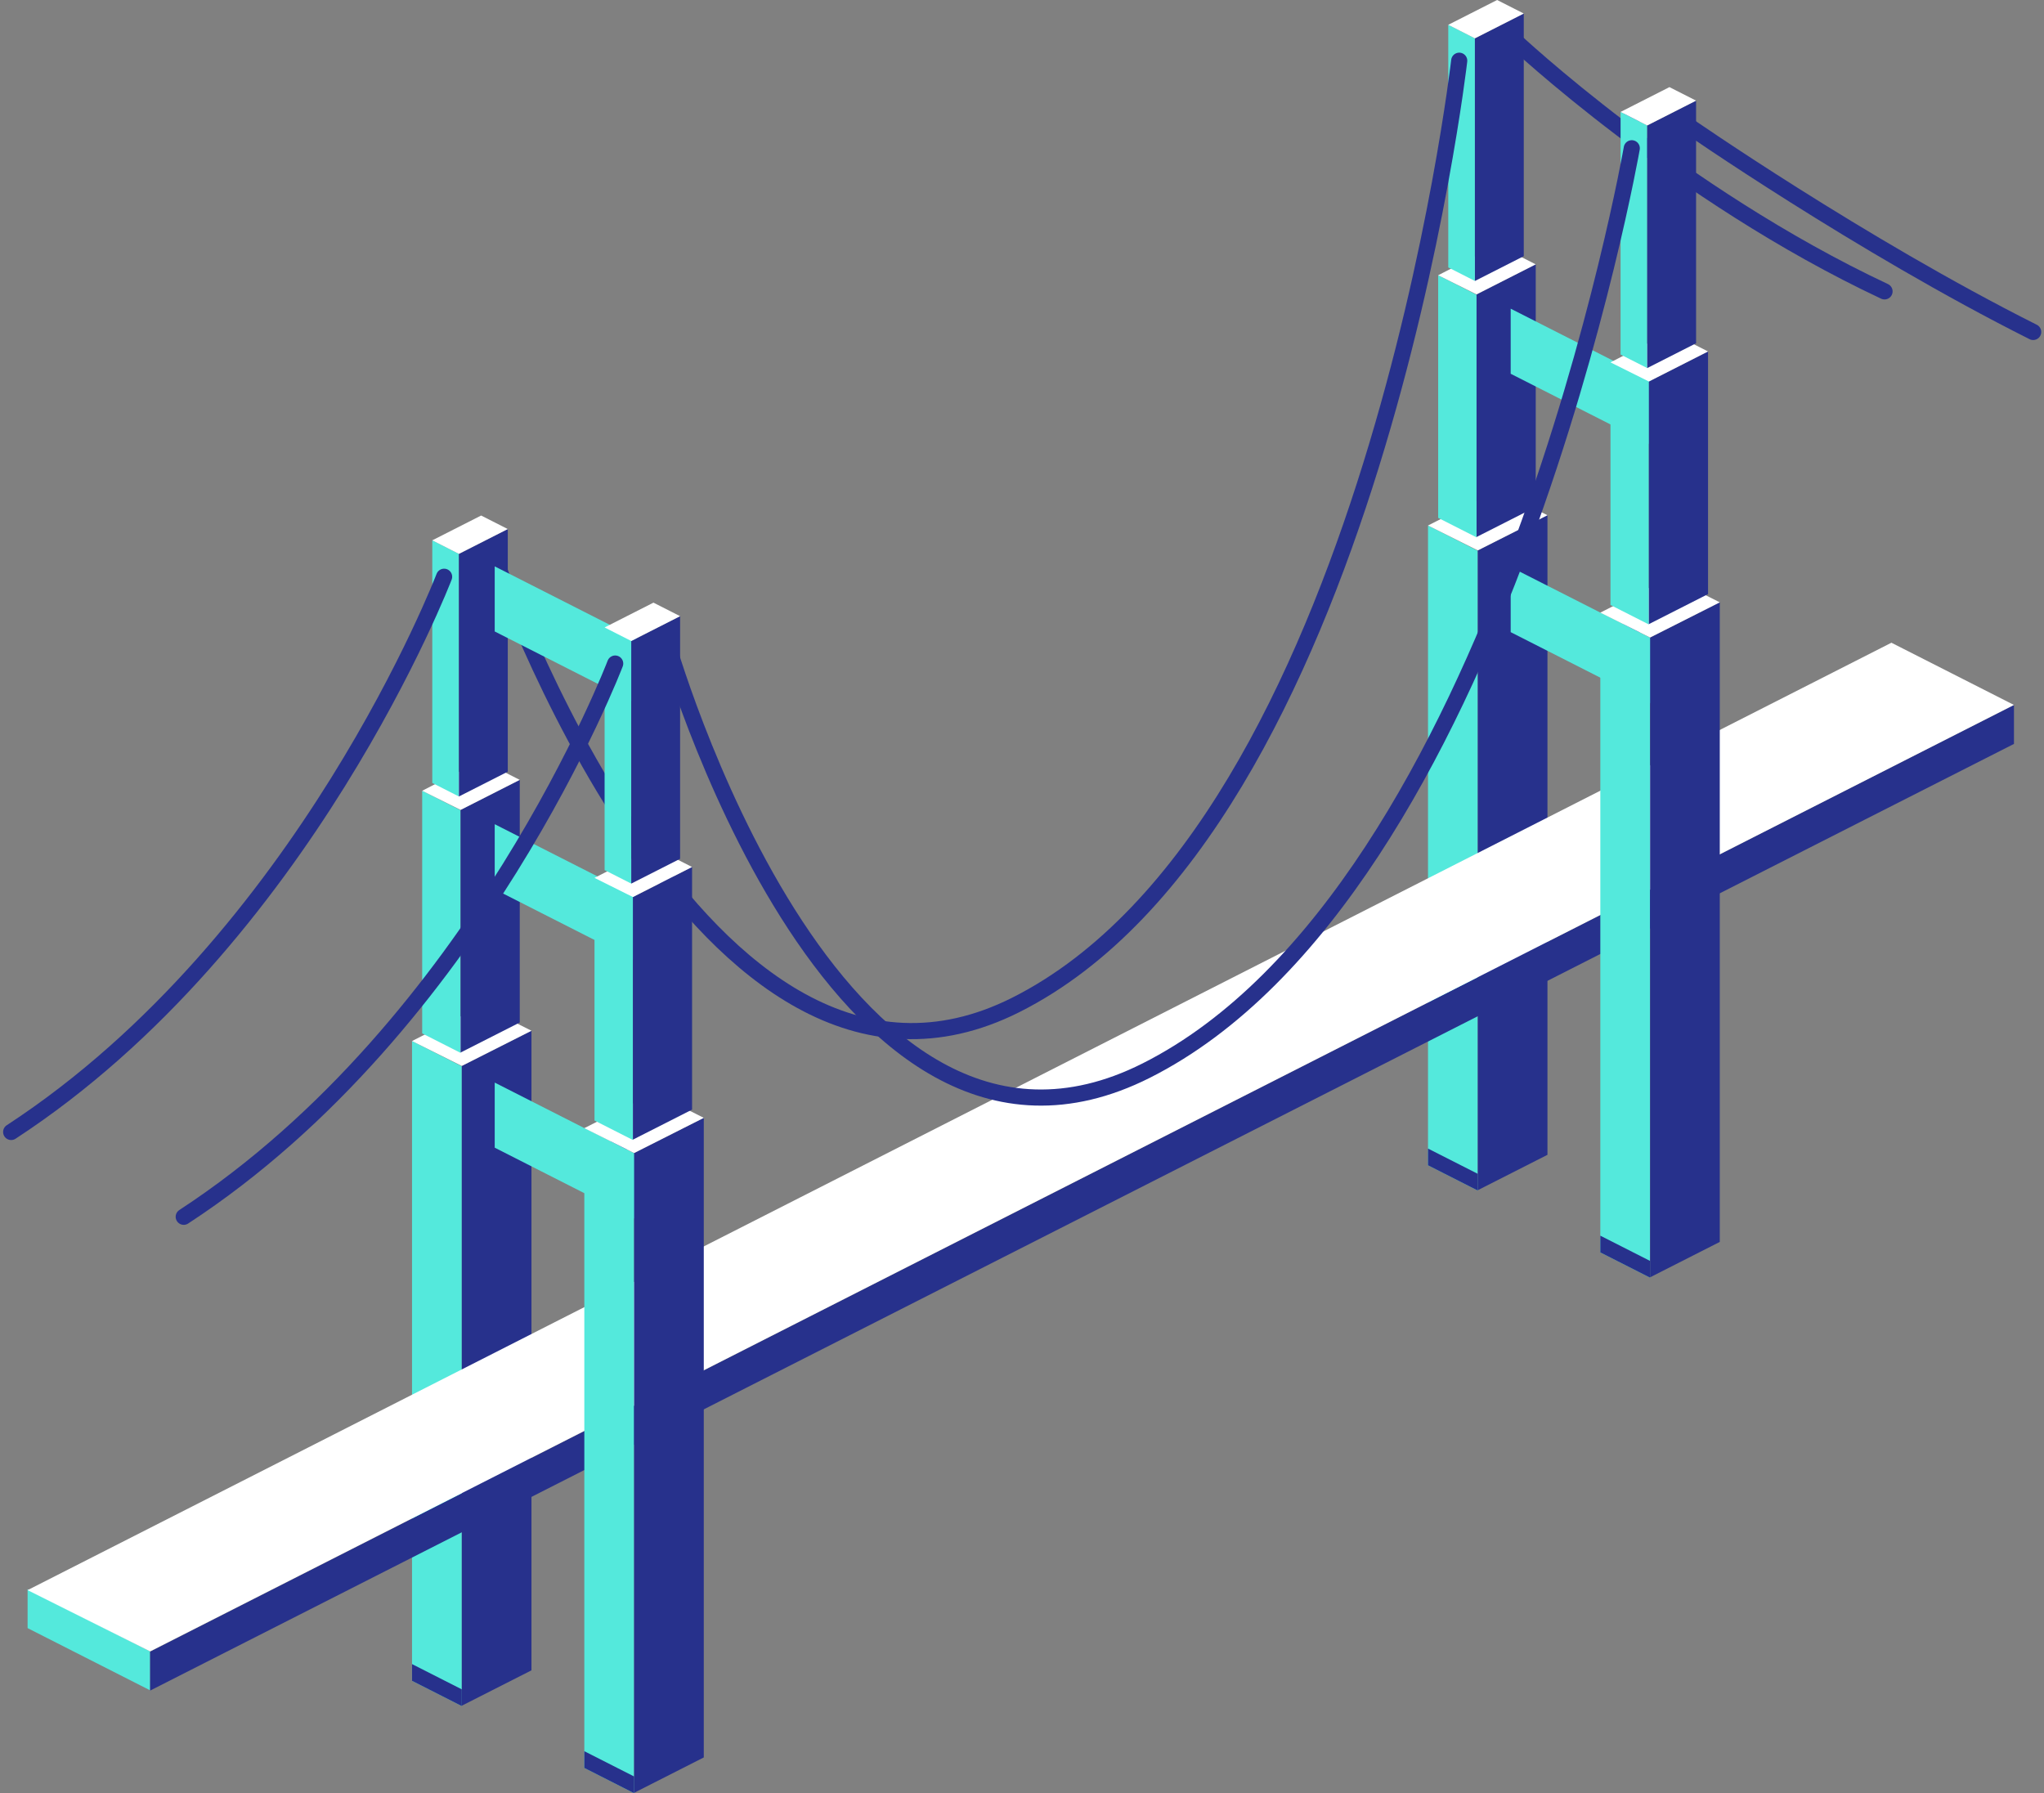 <svg xmlns="http://www.w3.org/2000/svg" width="380.146" height="333.502" viewBox="0 0 380.146 333.502">
  <rect x="0" y="0" width="380.146" height="333.502" fill="#808080" stroke="none"/>
  <g id="Group_50" data-name="Group 50" transform="translate(-2348.068 -1175.946)">
    <path id="Path_196" data-name="Path 196" d="M2375.992,1483.075,2353.2,1471.5v7.245l22.79,11.573Z" fill="#54e9dc" fill-rule="evenodd"/>
    <line id="Line_6" data-name="Line 6" y2="123.888" transform="translate(2651.48 1197.556)" fill="none" stroke="#27318c" stroke-linecap="round" stroke-linejoin="round" stroke-width="3"/>
    <line id="Line_7" data-name="Line 7" y2="102.716" transform="translate(2463.159 1316.107)" fill="none" stroke="#27318c" stroke-linecap="round" stroke-linejoin="round" stroke-width="3"/>
    <path id="Path_197" data-name="Path 197" d="M2629.533,1183.262s30.7,28.893,69.024,46.875" fill="none" stroke="#27318c" stroke-linecap="round" stroke-linejoin="round" stroke-width="3" fill-rule="evenodd"/>
    <g id="Group_35" data-name="Group 35">
      <path id="Path_198" data-name="Path 198" d="M2622.909,1278.382l-9.258-4.7v118.987l9.258,4.7Z" fill="#54e9dc" fill-rule="evenodd"/>
      <path id="Path_199" data-name="Path 199" d="M2635.866,1271.767l-12.957,6.543V1397.3l12.957-6.579Z" fill="#27318c" fill-rule="evenodd"/>
      <path id="Path_200" data-name="Path 200" d="M2635.866,1271.767l-9.258-4.665-12.957,6.579,9.258,4.629Z" fill="#fff" fill-rule="evenodd"/>
    </g>
    <g id="Group_36" data-name="Group 36">
      <path id="Path_201" data-name="Path 201" d="M2622.68,1230.763l-7.141-3.626v45.123l7.141,3.626Z" fill="#54e9dc" fill-rule="evenodd"/>
      <path id="Path_202" data-name="Path 202" d="M2623.685,1230.186h0l-1.005.51v45.123l1.005-.51h0l10-5.077v-45.123Z" fill="#27318c" fill-rule="evenodd"/>
      <path id="Path_203" data-name="Path 203" d="M2633.683,1225.109l-7.141-3.626-11,5.654,7.141,3.559Z" fill="#fff" fill-rule="evenodd"/>
    </g>
    <g id="Group_37" data-name="Group 37">
      <path id="Path_204" data-name="Path 204" d="M2622.373,1183.076l-4.955-2.516v45.123l4.955,2.516Z" fill="#54e9dc" fill-rule="evenodd"/>
      <path id="Path_205" data-name="Path 205" d="M2631.46,1178.462l-9.086,4.614V1228.2l9.086-4.614Z" fill="#27318c" fill-rule="evenodd"/>
      <path id="Path_206" data-name="Path 206" d="M2631.46,1178.462l-4.955-2.516-9.086,4.614,4.955,2.516Z" fill="#fff" fill-rule="evenodd"/>
    </g>
    <path id="Path_207" data-name="Path 207" d="M2439.747,1278.717s38.712,113.591,97.266,84.11c66.12-33.291,82.442-175.588,82.442-175.588" fill="none" stroke="#27318c" stroke-linecap="round" stroke-linejoin="round" stroke-width="3" fill-rule="evenodd"/>
    <g id="Group_38" data-name="Group 38">
      <path id="Path_208" data-name="Path 208" d="M2433.955,1374.26l-9.258-4.7v118.987l9.258,4.7Z" fill="#54e9dc" fill-rule="evenodd"/>
      <path id="Path_209" data-name="Path 209" d="M2446.912,1367.645l-12.957,6.543v118.987l12.957-6.579Z" fill="#27318c" fill-rule="evenodd"/>
      <path id="Path_210" data-name="Path 210" d="M2446.912,1367.645l-9.258-4.665-12.957,6.579,9.258,4.629Z" fill="#fff" fill-rule="evenodd"/>
    </g>
    <g id="Group_39" data-name="Group 39">
      <path id="Path_211" data-name="Path 211" d="M2433.727,1326.641l-7.141-3.626v45.123l7.141,3.626Z" fill="#54e9dc" fill-rule="evenodd"/>
      <path id="Path_212" data-name="Path 212" d="M2434.732,1326.064h0l-1.005.51V1371.7l1.005-.51h0l10-5.077v-45.123Z" fill="#27318c" fill-rule="evenodd"/>
      <path id="Path_213" data-name="Path 213" d="M2444.729,1320.987l-7.141-3.626-11,5.654,7.141,3.559Z" fill="#fff" fill-rule="evenodd"/>
    </g>
    <g id="Group_40" data-name="Group 40">
      <path id="Path_214" data-name="Path 214" d="M2433.42,1278.954l-4.955-2.516v45.123l4.955,2.516Z" fill="#54e9dc" fill-rule="evenodd"/>
      <path id="Path_215" data-name="Path 215" d="M2442.506,1274.34l-9.087,4.614v45.123l9.087-4.614Z" fill="#27318c" fill-rule="evenodd"/>
      <path id="Path_216" data-name="Path 216" d="M2442.506,1274.34l-4.955-2.516-9.087,4.614,4.955,2.516Z" fill="#fff" fill-rule="evenodd"/>
    </g>
    <path id="Path_217" data-name="Path 217" d="M2661.577,1249.882l-32.548-16.528v12.105l32.548,16.528Z" fill="#54e9dc" fill-rule="evenodd"/>
    <g id="Group_41" data-name="Group 41">
      <path id="Path_218" data-name="Path 218" d="M2722.629,1307.054l-27.7,14.064-31.894,16.2-31.894,16.2-31.894,16.2-31.894,16.2-31.894,16.2-31.894,16.2-31.894,16.2-31.894,16.2-31.894,16.2-31.894,16.2v7.245l31.894-16.2,31.894-16.2,31.894-16.2,31.894-16.2,31.894-16.2,31.894-16.2,31.894-16.2,31.894-16.2,31.894-16.2,31.894-16.2,27.7-14.064Z" fill="#27318c" fill-rule="evenodd"/>
      <path id="Path_219" data-name="Path 219" d="M2496.8,1398.687l-143.6,72.993,22.79,11.395,346.636-176.021-22.79-11.573-96.753,49.18Z" fill="#fff" fill-rule="evenodd"/>
    </g>
    <path id="Path_220" data-name="Path 220" d="M2472.624,1393.814l-32.548-16.528v12.105l32.548,16.528Z" fill="#54e9dc" fill-rule="evenodd"/>
    <path id="Path_221" data-name="Path 221" d="M2472.624,1345.76l-32.548-16.528v12.105l32.548,16.528Z" fill="#54e9dc" fill-rule="evenodd"/>
    <path id="Path_222" data-name="Path 222" d="M2661.628,1199.035s32.286,22.448,64.573,38.65" fill="none" stroke="#27318c" stroke-linecap="round" stroke-linejoin="round" stroke-width="3" fill-rule="evenodd"/>
    <path id="Path_223" data-name="Path 223" d="M2430.665,1283.211s-25.875,67.592-80.521,103.261" fill="none" stroke="#27318c" stroke-linecap="round" stroke-linejoin="round" stroke-width="3" fill-rule="evenodd"/>
    <path id="Path_224" data-name="Path 224" d="M2661.577,1297.937l-32.548-16.528v12.105l32.548,16.528Z" fill="#54e9dc" fill-rule="evenodd"/>
    <path id="Path_225" data-name="Path 225" d="M2472.624,1297.81l-32.548-16.528v12.105l32.548,16.528Z" fill="#54e9dc" fill-rule="evenodd"/>
    <path id="Path_226" data-name="Path 226" d="M2433.955,1490.134l-9.258-4.7v3.112l9.258,4.7Z" fill="#27318c"/>
    <path id="Path_227" data-name="Path 227" d="M2622.909,1394.257l-9.258-4.7v3.112l9.258,4.7Z" fill="#27318c"/>
    <g id="Group_45" data-name="Group 45">
      <g id="Group_42" data-name="Group 42">
        <path id="Path_228" data-name="Path 228" d="M2654.957,1294.584l-9.258-4.7V1408.87l9.258,4.7Z" fill="#54e9dc" fill-rule="evenodd"/>
        <path id="Path_229" data-name="Path 229" d="M2667.914,1287.968l-12.957,6.543V1413.5l12.957-6.579Z" fill="#27318c" fill-rule="evenodd"/>
        <path id="Path_230" data-name="Path 230" d="M2667.914,1287.968l-9.258-4.665-12.957,6.579,9.258,4.629Z" fill="#fff" fill-rule="evenodd"/>
      </g>
      <g id="Group_43" data-name="Group 43">
        <path id="Path_231" data-name="Path 231" d="M2654.728,1246.965l-7.141-3.626v45.123l7.141,3.626Z" fill="#54e9dc" fill-rule="evenodd"/>
        <path id="Path_232" data-name="Path 232" d="M2655.733,1246.388h0l-1.005.51v45.123l1.005-.51h0l10-5.077v-45.123Z" fill="#27318c" fill-rule="evenodd"/>
        <path id="Path_233" data-name="Path 233" d="M2665.73,1241.311l-7.141-3.626-11,5.654,7.141,3.559Z" fill="#fff" fill-rule="evenodd"/>
      </g>
      <g id="Group_44" data-name="Group 44">
        <path id="Path_234" data-name="Path 234" d="M2654.421,1199.278l-4.955-2.516v45.123l4.955,2.516Z" fill="#54e9dc" fill-rule="evenodd"/>
        <path id="Path_235" data-name="Path 235" d="M2663.508,1194.664l-9.086,4.614V1244.4l9.086-4.614Z" fill="#27318c" fill-rule="evenodd"/>
        <path id="Path_236" data-name="Path 236" d="M2663.508,1194.664l-4.955-2.516-9.086,4.614,4.955,2.516Z" fill="#fff" fill-rule="evenodd"/>
      </g>
      <path id="Path_237" data-name="Path 237" d="M2471.841,1294.49s30.852,110.047,89.406,80.566c66.12-33.291,90.3-171.536,90.3-171.536" fill="none" stroke="#27318c" stroke-linecap="round" stroke-linejoin="round" stroke-width="3" fill-rule="evenodd"/>
      <path id="Path_238" data-name="Path 238" d="M2654.957,1410.458l-9.258-4.7v3.113l9.258,4.7Z" fill="#27318c"/>
    </g>
    <g id="Group_49" data-name="Group 49">
      <g id="Group_46" data-name="Group 46">
        <path id="Path_239" data-name="Path 239" d="M2466,1390.462l-9.258-4.7v118.987l9.258,4.7Z" fill="#54e9dc" fill-rule="evenodd"/>
        <path id="Path_240" data-name="Path 240" d="M2478.96,1383.846,2466,1390.389v118.987l12.957-6.579Z" fill="#27318c" fill-rule="evenodd"/>
        <path id="Path_241" data-name="Path 241" d="M2478.96,1383.846l-9.258-4.665-12.957,6.579,9.258,4.629Z" fill="#fff" fill-rule="evenodd"/>
      </g>
      <g id="Group_47" data-name="Group 47">
        <path id="Path_242" data-name="Path 242" d="M2465.774,1342.843l-7.141-3.626v45.123l7.141,3.626Z" fill="#54e9dc" fill-rule="evenodd"/>
        <path id="Path_243" data-name="Path 243" d="M2466.78,1342.265h0l-1.005.51V1387.9l1.005-.51h0l10-5.077v-45.123Z" fill="#27318c" fill-rule="evenodd"/>
        <path id="Path_244" data-name="Path 244" d="M2476.777,1337.189l-7.141-3.626-11,5.654,7.141,3.559Z" fill="#fff" fill-rule="evenodd"/>
      </g>
      <g id="Group_48" data-name="Group 48">
        <path id="Path_245" data-name="Path 245" d="M2465.468,1295.156l-4.955-2.516v45.123l4.955,2.516Z" fill="#54e9dc" fill-rule="evenodd"/>
        <path id="Path_246" data-name="Path 246" d="M2474.554,1290.542l-9.087,4.614v45.123l9.087-4.614Z" fill="#27318c" fill-rule="evenodd"/>
        <path id="Path_247" data-name="Path 247" d="M2474.554,1290.542l-4.955-2.516-9.087,4.614,4.955,2.516Z" fill="#fff" fill-rule="evenodd"/>
      </g>
      <path id="Path_248" data-name="Path 248" d="M2462.481,1299.354s-25.6,67.222-80.243,102.89" fill="none" stroke="#27318c" stroke-linecap="round" stroke-linejoin="round" stroke-width="3" fill-rule="evenodd"/>
      <path id="Path_249" data-name="Path 249" d="M2466,1506.336l-9.258-4.7v3.113l9.258,4.7Z" fill="#27318c"/>
    </g>
  </g>
</svg>
